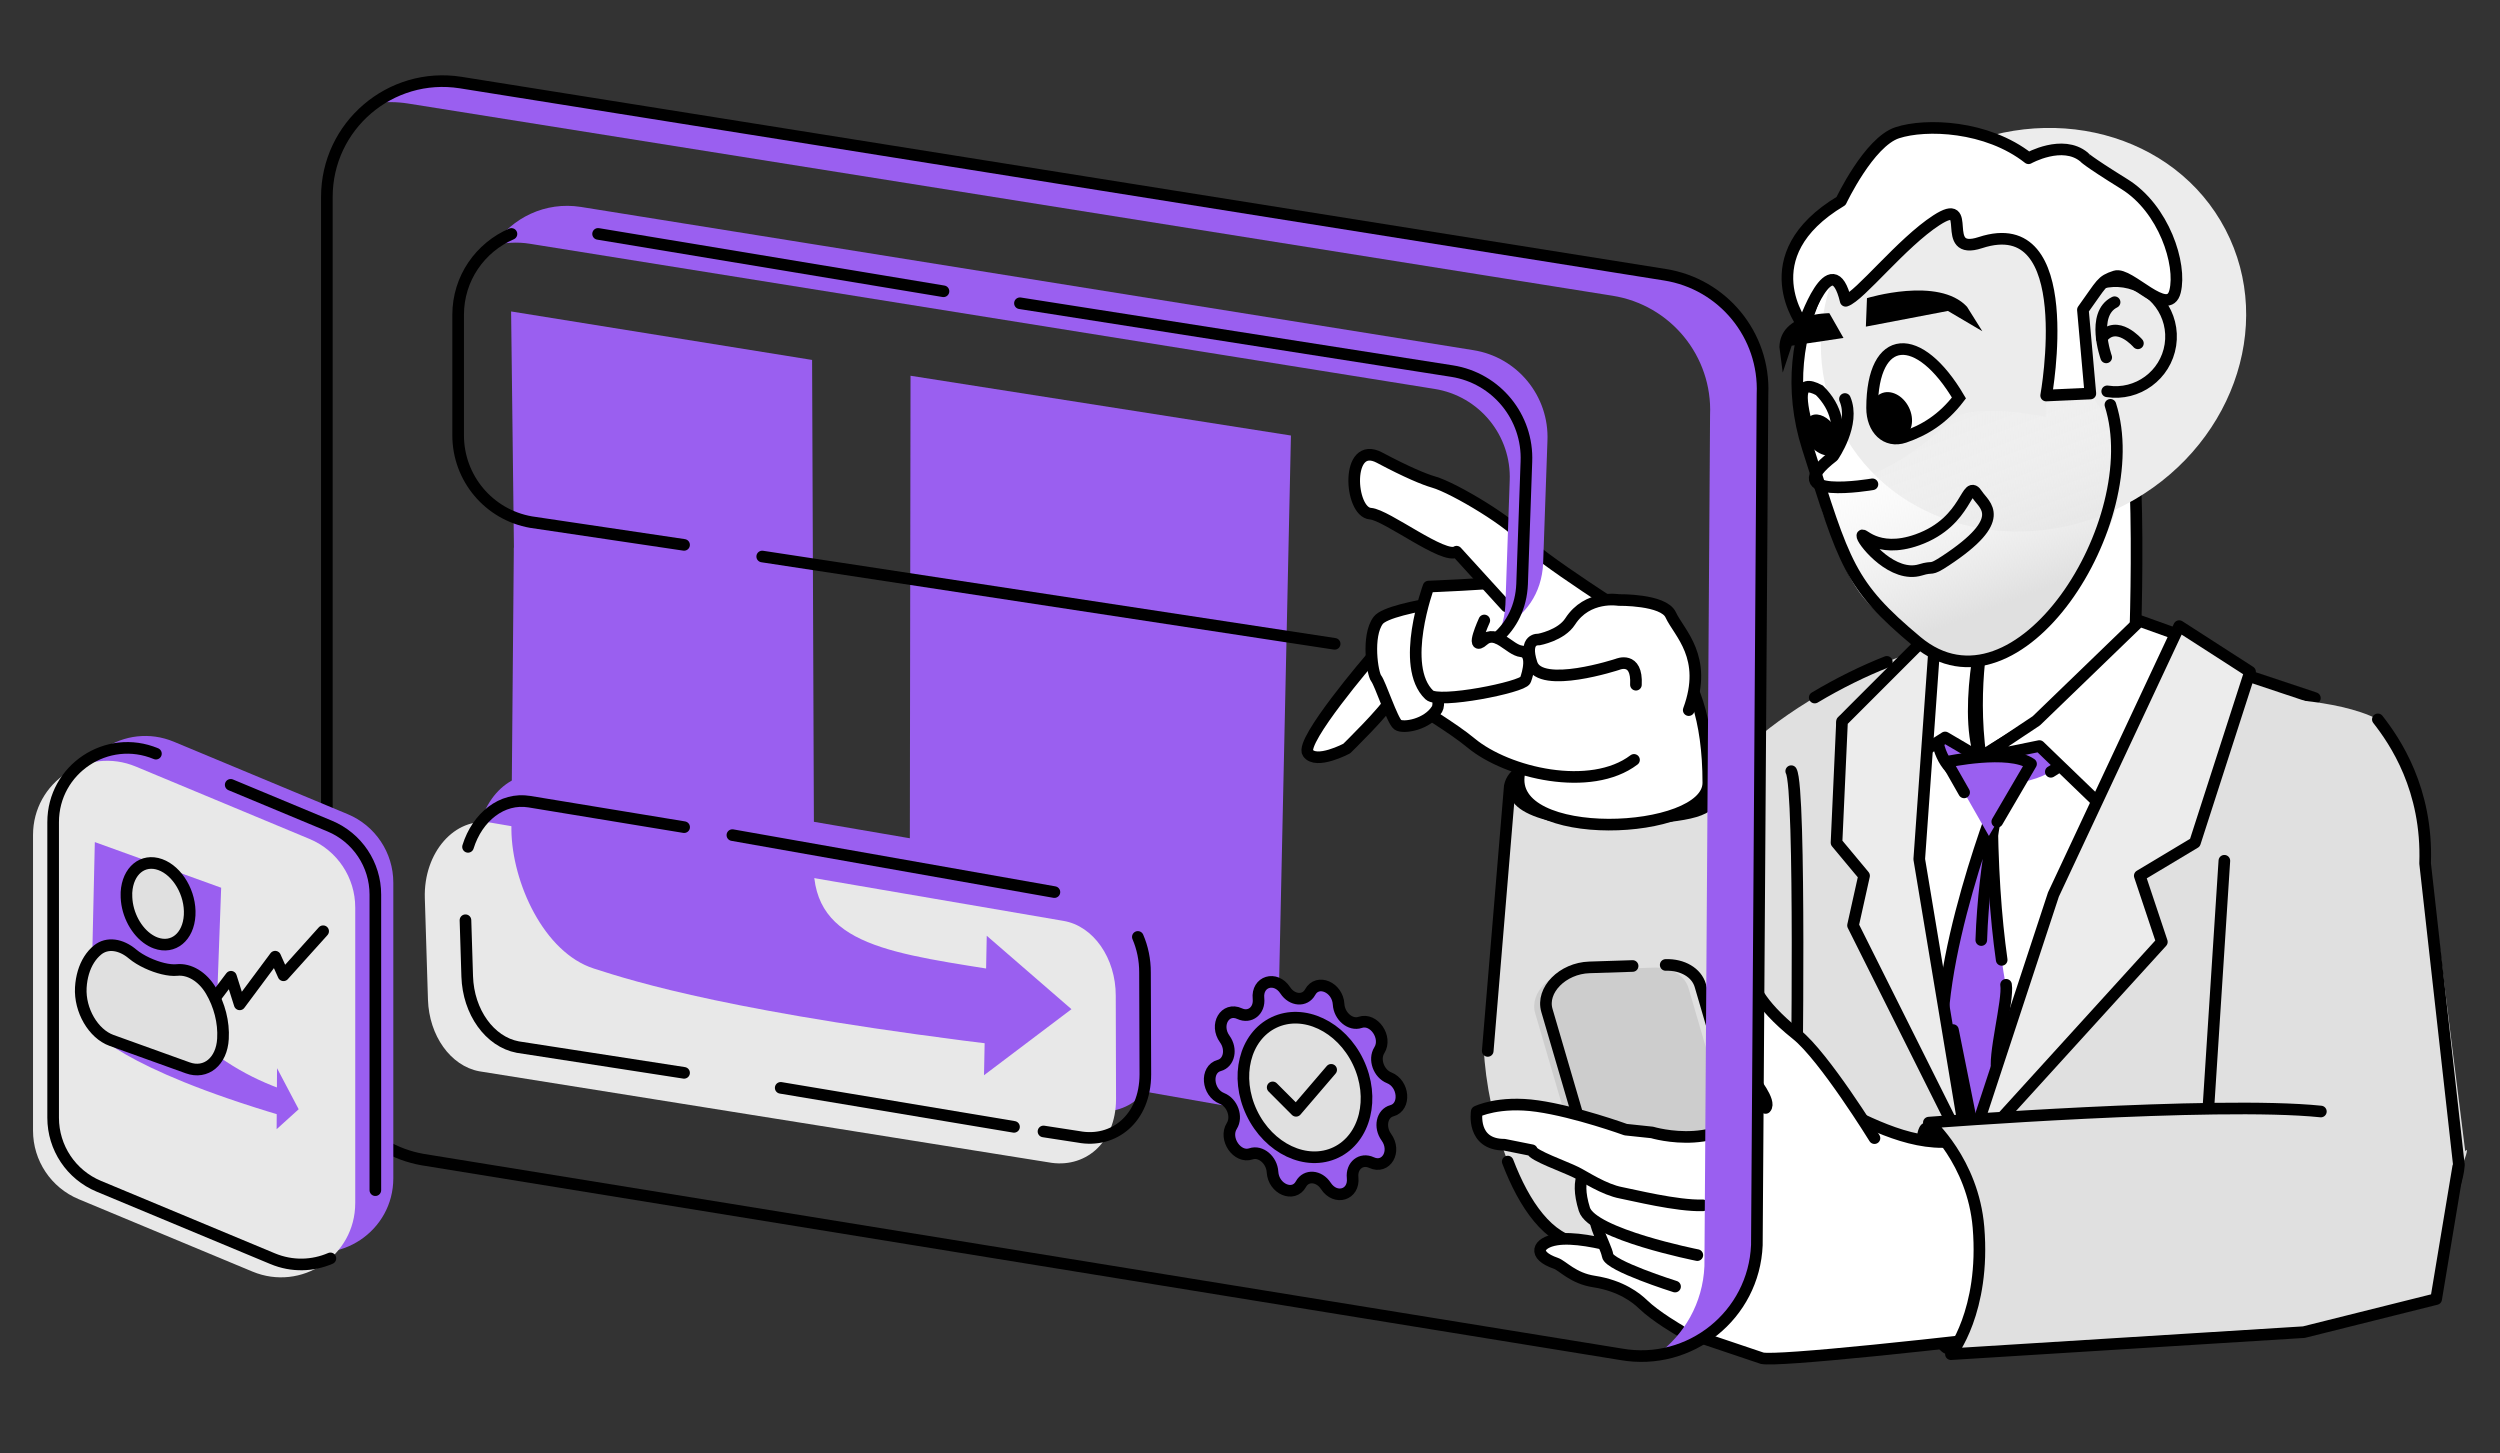 <svg xmlns="http://www.w3.org/2000/svg" xmlns:xlink="http://www.w3.org/1999/xlink" id="Layer_1" x="0px" y="0px" viewBox="0 0 430 250" style="enable-background:new 0 0 430 250;" xml:space="preserve"><rect x="0" y="0" width="430" height="250" fill="#333333" stroke="none"/><style type="text/css">	.st0{fill:#E0E0E0;}	.st1{fill:none;stroke:#000000;stroke-width:2;stroke-linecap:round;stroke-linejoin:round;stroke-miterlimit:10;}	.st2{fill:#FFFFFF;}	.st3{fill:#9A5FF0;}	.st4{fill:#FFFFFF;stroke:#000000;stroke-width:2;stroke-linecap:round;stroke-linejoin:round;stroke-miterlimit:10;}	.st5{fill:#E0E0E0;stroke:#000000;stroke-width:2;stroke-linecap:round;stroke-linejoin:round;stroke-miterlimit:10;}	.st6{fill:#ECECEC;stroke:#000000;stroke-width:2;stroke-linecap:round;stroke-linejoin:round;stroke-miterlimit:10;}	.st7{fill:#CDCDCD;}	.st8{fill:#E8E8E8;}	.st9{fill:#9A5FF0;stroke:#000000;stroke-width:2;stroke-miterlimit:10;}	.st10{fill:#ECECEC;}	.st11{fill:url(#SVGID_1_);}	.st12{fill:#FFFFFF;stroke:#000000;stroke-width:2;stroke-miterlimit:10;}</style><g>	<path class="st0" d="M255.22,180.45l4.47-45.21c10.43-7.59,36.04-2.85,36.04-2.85l1.9,9.48l3.79-14.23  c15.17-13.28,42.62-22.65,37.94-12.33c-3.73,8.22-1.53,105.35-67.34,98.64C261.25,212.86,255.66,191.26,255.22,180.45z"></path>	<path class="st1" d="M327.22,175.13c-8.61,22.49-24.51,41.96-55.2,38.83c-5.66-0.58-9.88-6.81-12.69-14.17"></path>	<path class="st1" d="M312.13,119.98c4.15-2.48,8.45-4.59,12.4-6.14"></path>	<path class="st1" d="M255.89,180.76l3.79-45.52c1.9-9.48,36.99,0,36.99,0l3.69,28.75"></path>	<path class="st1" d="M325.4,118.72c11.79,3.62,23.17,15.71,19.49,23.82c-3.21,7.09-14.86,16.56-23.15,21.39"></path>	<path class="st2" d="M323.69,134.56c-17.16,43.54,2.38,89.58,2.38,89.58l72.08-4.17l-22.84-106.7l-22.47-6.8l-16.23,3.59  c0,0-12.9,6.17-20.21,12.9"></path>	<path class="st1" d="M412.46,211.33l-36.06-94.62l-23.46-9.87l-16.35,3.24c0,0-12.76,6.61-19.75,14.31"></path>	<line class="st1" x1="333.72" y1="223.69" x2="382.96" y2="220.85"></line>	<path d="M259.69,135.24c-1.27,5.42,10.46,7.87,22.76,6.64c9.48-0.95,12.96-1.22,14.23-6.64c1.27-5.42-15.55-5.58-19.95-6.61  C272.32,127.59,260.95,129.82,259.69,135.24z"></path>	<path class="st3" d="M355.56,130.46c0,0-4,5.39-14.47,4.23c-10.47-1.16-7.79-13.41-7.79-13.41l22.27,1.96V130.46z"></path>	<path class="st1" d="M343.95,134.86c-0.9,0-1.85-0.05-2.86-0.16c-10.47-1.16-7.79-13.41-7.79-13.41l22.27,1.96v7.21  c0,0-0.86,1.16-2.83,2.29"></path>	<path class="st2" d="M342.97,100.82c0,0-6.6,26.19-1.23,27.99c5.37,1.8,25.34-14.41,25.34-14.41s2.22-32.73-0.32-42.86"></path>	<path class="st1" d="M364.66,63.84c4.31,9.4,2.42,50.56,2.42,50.56s-21.75,12.63-26.41,15.84c-1.76-12.54,0.8-23.15,0.8-23.15"></path>	<path class="st1" d="M381.5,114.93c-1.85,0.19-3.36,0.69-4.25,1.64"></path>	<polygon class="st4" points="350.78,128.32 363.68,140.76 378.49,110.55 368.03,106.8 350.26,123.97 340.61,130.4  "></polygon>	<path class="st4" d="M333.47,107.18l-6.61,24.56l7.7-4.9l6.05,3.55c-3.21-9.29,1.43-26.07,1.43-26.07L333.47,107.18z"></path>	<path class="st3" d="M342.62,137.66c0,0-8.27,50.69-1.15,56.87c7.13,6.18,9.79,16.8,9.79,16.8s-1.46-2.85,1.48-11.4  S342.59,187.43,342.62,137.66z"></path>	<path class="st1" d="M344.29,165.1c-1.01-7.17-1.68-16.12-1.67-27.44c0,0-8.27,50.69-1.15,56.87c1.61,1.4,3,3.02,4.17,4.7"></path>	<path class="st1" d="M352.11,201.92c0.18-0.63,0.4-1.29,0.64-1.99c1.88-5.47-2.81-9.06-6.42-23.99"></path>	<path class="st3" d="M344.25,135.56c0,0-15.15,37.69-8.56,52.44c2.53,5.65,1.51,11.79-0.23,16.65  c-2.12,5.95-6.09,11.09-11.31,14.64c-2.79,1.9-5.66,3.13-6.85,1.31c-2.65-4.03,0.49,14.02,18.03,9.76  c23.14-5.63,15.79-26.15,8.23-46.08C336.8,166.47,344.25,135.56,344.25,135.56z"></path>	<path class="st1" d="M348.31,222.41c6-9.19,0.68-23.81-4.75-38.12c-0.83-2.2,1.93-12.39,1.48-14.91"></path>	<path class="st1" d="M318.75,225.57c2.65,3.48,7.82,6.92,16.58,4.79c4.19-1.02,7.37-2.52,9.74-4.42"></path>	<path class="st1" d="M337.08,193.12c0.47,4.07-0.39,8.11-1.61,11.53c-1.73,4.85-4.69,9.17-8.55,12.52"></path>	<path class="st1" d="M340.78,161.69c0.46-13.66,3.47-26.13,3.47-26.13s-12.44,30.95-9.87,47.73"></path>	<path class="st3" d="M349.33,131.4l-7.24,12.38l-7.27-12.74C334.83,131.04,345.52,128.74,349.33,131.4z"></path>	<path class="st1" d="M337.83,136.29l-2.99-5.25c0,0,10.69-2.3,14.5,0.35l-5.81,9.94"></path>	<path class="st5" d="M335.91,177.17l9.51,47.35c0,0-36.1,0.34-40.21-5.83c-5.69-8.54,3.79-29.4,3.79-29.4s0.78-53.76-0.91-56.65"></path>	<polygon class="st6" points="316.83,124.07 332.95,107.95 330.11,147.78 338.64,199 318.72,159.17 320.62,150.63 315.88,144.94    "></polygon>	<path class="st5" d="M401.85,173.54l8.94,16.91l3.73,32.27c0,0-22.76-2.85-36.99,2.85c-11.21,4.48-49.55-1.17-49.55-1.17  l10.43-25.61l42.68-84.41l17.07,5.69"></path>	<polygon class="st6" points="374.82,107.69 387.01,115.54 377.53,144.94 368.04,150.63 371.84,162.01 338.41,198.78 353.19,153.86    "></polygon>	<g>		<path class="st4" d="M281.05,130.7c-7.42,5.64-21.75,2.31-28.04-2.91c-6.29-5.22-22.05-13-14.34-12.04   c7.28,0.9,2.62-20.85,33.82-11.84c10.71,3.09,21.34,8.61,21.34,30.74c0,9.12-34.88,10.6-32.52-1.67"></path>		<path class="st4" d="M254.29,107.91c-8.64-4.65-18.47,5.27-18.47,5.27s-12.27,14.28-10.86,16.32c1.41,2.05,6.68-0.75,6.68-0.75   s6.91-6.75,7.65-8.54c0.74-1.79,10.61-1.85,10.61-1.85"></path>		<path class="st4" d="M257.89,102.24c0,0-18.84,1.81-20.84,4.47c-2,2.65-1,9.17-0.33,10c0.67,0.83,2.77,7.26,3.69,7.94   c0.92,0.68,5.14,0,6.77-2.7c0.78-1.29-0.72-7.9-2.71-8.9s10.56-0.22,10.56-0.22"></path>		<path class="st4" d="M255.3,106.72c0,0-2.49,5.45-0.2,3.43s4.49,1.66,6.59,1.88c2.11,0.22,1.14,3.74,0.68,4.95   c-0.47,1.21-14.91,4.11-16.53,2.55c-5.18-4.96-0.13-18.64-0.13-18.64s10.54-0.43,13.42-0.84"></path>		<path class="st4" d="M282.42,107.19c0,0-19.02-11.98-20.42-14.47c-1.41-2.48-11.84-8.79-15.43-9.81   c-1.57-0.45-4.56-1.68-9.28-4.19c-5.89-3.13-5.21,9.37-1.57,9.63c2.76,0.2,12.72,7.97,14.81,6.54l8.57,9.41"></path>		<path class="st4" d="M290.46,122.14c3.37-9.12-1.66-13.26-3.1-16.39c-1.23-2.68-8.97-2.55-8.97-2.55s-5.35-0.93-8.32,3.69   c-1.56,2.42-5.41,3.11-5.41,3.11s-2.68-0.32-1.2,4.16c1.48,4.48,14.77,0.1,14.77,0.1s3.42-1.48,3.15,3.51"></path>	</g>	<g>		<path d="M329.87,213.01c0,11,2.34,19.92,5.22,19.92s5.22-8.92,5.22-19.92s-6.13-19.92-9.01-19.92S329.87,202.01,329.87,213.01z"></path>		<path class="st0" d="M408.99,123.73c4.2,2.19,5.74,8.21,8.13,19.09l6.9,55.2c2.82-3.89-14.91,45.03-45.89,4.03l10.53-81.99   C388.67,120.06,401.95,120.06,408.99,123.73z"></path>		<path class="st1" d="M408.99,123.73c2.92,3.73,8.59,12,8.13,24.78l5.79,51.69c0.35-0.56-2.33,30.67-43.67-0.33l3.35-51.82"></path>		<path class="st7" d="M283.45,223.76l13.12-0.43c4.62-0.15,8.33-3.91,7.31-7.4l-13.45-45.97c-0.64-2.2-3.04-3.62-5.95-3.53   l-13.12,0.43c-4.62,0.15-8.33,3.91-7.31,7.4l13.45,45.97C278.14,222.44,280.54,223.86,283.45,223.76z"></path>		<path class="st1" d="M276.19,208.38l3.33,11.39c0.64,2.2,3.04,3.62,5.95,3.53l13.12-0.43c4.62-0.15,8.33-3.91,7.31-7.4   l-13.45-45.97c-0.64-2.2-3.04-3.62-5.95-3.53"></path>		<path class="st1" d="M280.81,166.15l-7.43,0.24c-4.62,0.15-8.33,3.91-7.31,7.4l6.01,20.54"></path>		<path class="st2" d="M326.37,228.39l-22.89,4.75l-17.47-6c0,0-6.38-23.04,1.29-27.01c7.67-3.97,47.02-3.89,47.02-3.89   L326.37,228.39z"></path>		<path class="st4" d="M324.96,196.79l62.98-4.95l27.33,28.37c-5.27,2.15-106.55,14.5-112.17,13.41l-10.12-3.41"></path>		<path class="st4" d="M288.93,228.85c0,0-4.12-2.36-6.35-4.52c-1.07-1.04-3.71-3.19-8.42-3.91c-3.61-0.55-5.39-2.73-6.55-3.13   c-4.13-1.42-3.11-3.56,0.09-4.08c5.69-0.93,17.6,3.61,17.6,3.61"></path>		<path class="st4" d="M288.11,221.29c0,0-11.36-3.58-11.6-5.33c-0.24-1.75-3.99-7.81-1.16-8.29c2.83-0.48,15.39-0.31,15.39-0.31"></path>		<path class="st4" d="M291.94,215.88c0,0-18.08-3.59-19.43-7.89c-1.74-5.55,0.31-7.76,2.46-8.06c2.15-0.3,13.12,2.99,18.25,1.31"></path>		<path class="st4" d="M292.88,207.32c-4.49,0.13-12.07-1.79-14.02-2.15c-2.97-0.55-6.24-2.77-7.79-3.54   c-1.9-0.95-7.51-2.92-7.59-3.79l-4.74-0.95c-5.69,0-4.74-5.69-4.74-5.69s3.79-1.9,10.43-0.95c6.64,0.95,15.19,4.05,15.19,4.05   l4.54,0.48c0,0,13.1,3.96,18.32-6.02c4.38-8.36,20.99,11.13,35.86,7.12"></path>		<path class="st4" d="M322.41,195.76c0,0-8.66-14.05-13.41-17.84c-6.99-5.59-7.49-8.96-7.49-8.96s-6.54-2.53-6.41,4.83   c0.14,8.08,6.42,11.83,6.42,11.83s3.17,3.89,2.16,4.95"></path>		<path class="st5" d="M399.19,191.18c-18.11-1.88-67.43,1.91-67.43,1.91s7.59,6.64,8.54,18.02c1.2,14.46-4.74,21.81-4.74,21.81   l60.7-3.79l22.76-5.69l3.79-22.76"></path>	</g>	<g>		<path class="st3" d="M253.37,60.22L99.9,35.59c-6.12-0.96-11.83,1.88-14.98,6.63c1.95-0.5,4.04-0.64,6.17-0.3l155.63,24.97   c7.71,1.21,13.28,8.02,12.95,15.81L258.93,104c-0.06,1.46-0.35,2.8-0.78,4.04c4.14-2.02,7.04-5.88,7.27-11.17l0.74-21.04   C266.49,68.13,260.99,61.41,253.37,60.22z"></path>		<polygon class="st3" points="87.91,53.57 139.68,61.91 140.02,149.44 88.9,136.14   "></polygon>		<polygon class="st3" points="156.61,64.63 222.04,74.91 219.51,191.73 156.44,180.64   "></polygon>		<path class="st3" d="M187.78,191l-96.46-15.44c-4.84-0.91-8.51-6.04-8.7-12.16l-0.53-17.24c-0.24-7.74,5.1-13.83,11.24-12.82   l96.99,16.65c5.09,0.84,8.92,6.32,8.89,12.73l0.05,17.53C199.24,187.88,193.81,192.13,187.78,191z"></path>		<path class="st8" d="M180.34,199.92l-97.92-15.66c-4.91-0.92-8.62-6.12-8.81-12.32l-0.54-17.46c-0.24-7.84,5.16-14.01,11.38-12.98   l98.45,16.89c5.15,0.85,9.03,6.4,9.01,12.9l0.05,17.75C191.94,196.76,186.45,201.07,180.34,199.92z"></path>		<g>			<path class="st3" d="M173.86,167.26c-20.19-3.27-34.16-4.41-33.91-18.71c0.43-24.1-39.91-35.03-51.57-54.37l-0.42,48.57    c0.12,9.04,5.57,21.07,14.18,23.84c7.01,2.26,24.2,7.71,72.14,13.46"></path>			<polygon class="st3" points="169.25,184.94 169.72,160.95 184.29,173.58    "></polygon>		</g>		<g>			<path class="st3" d="M286.35,47.25L79.24,14.2c-5.46-0.86-10.67,0.58-14.76,3.54c1.85-0.25,3.78-0.24,5.73,0.07l207.11,33.05    c10.01,1.57,17.25,10.41,16.81,20.53l-0.97,146.38c-0.27,6.38-3.49,11.85-8.22,15.28c9.28-1.24,16.82-8.98,17.25-18.89    l0.97-146.38C303.6,57.66,296.36,48.83,286.35,47.25z"></path>		</g>		<path class="st1" d="M278.83,232.94L72.69,199.45c-9.52-1.68-16.47-9.95-16.47-19.62V33.88c0-12.23,10.92-21.58,23.01-19.68   l207.11,33.05c10.01,1.57,17.25,10.41,16.81,20.53l-0.97,146.38C301.68,226.2,290.69,235.03,278.83,232.94z"></path>		<line class="st1" x1="125.97" y1="143.64" x2="181.36" y2="153.44"></line>		<path class="st1" d="M80.5,145.66c1.6-5.14,5.85-8.55,10.57-7.77l26.6,4.38"></path>		<path class="st1" d="M117.66,184.53l-28.6-4.43c-4.84-0.91-8.51-6.04-8.7-12.16l-0.3-9.66"></path>		<line class="st1" x1="174.41" y1="193.82" x2="134.28" y2="187.11"></line>		<path class="st1" d="M195.71,161.15c0.79,1.83,1.24,3.92,1.23,6.12L197,184.8c-0.02,7.62-5.45,11.88-11.48,10.74l-6.04-0.93"></path>		<g>			<path class="st9" d="M225.35,170.64L225.35,170.64c1.27-2.32,4.72-0.84,4.89,2.09v0c0.12,2.07,2.04,3.69,3.7,3.12h0    c2.36-0.81,4.7,2.58,3.3,4.8l0,0c-0.98,1.56-0.1,4.02,1.7,4.73l0,0c2.55,1.01,2.88,5.01,0.46,5.67h0    c-1.71,0.46-2.2,2.81-0.95,4.54l0,0c1.77,2.45-0.04,5.54-2.56,4.37h0c-1.78-0.82-3.46,0.53-3.24,2.61v0    c0.31,2.95-2.94,3.94-4.6,1.41l0,0c-1.17-1.79-3.4-1.95-4.29-0.31l0,0c-1.27,2.32-4.72,0.84-4.89-2.09v0    c-0.12-2.07-2.04-3.69-3.7-3.12h0c-2.36,0.81-4.7-2.58-3.3-4.8l0,0c0.98-1.56,0.1-4.02-1.7-4.73h0    c-2.55-1.01-2.88-5.01-0.46-5.67l0,0c1.71-0.46,2.2-2.81,0.95-4.54l0,0c-1.77-2.45,0.04-5.54,2.56-4.37l0,0    c1.78,0.82,3.46-0.53,3.24-2.61v0c-0.31-2.95,2.94-3.94,4.6-1.41l0,0C222.23,172.12,224.46,172.28,225.35,170.64z"></path>							<ellipse transform="matrix(0.903 -0.43 0.43 0.903 -58.634 114.541)" class="st5" cx="224.38" cy="187.14" rx="10.14" ry="12.38"></ellipse>			<polyline class="st1" points="218.9,187.03 222.92,191.06 228.96,184.01    "></polyline>		</g>		<path class="st1" d="M117.66,93.72l-26.34-3.92c-7.24-1.27-12.52-7.57-12.52-14.92V54.16c0-6.32,3.83-11.62,9.17-13.92"></path>		<line class="st1" x1="229.56" y1="110.74" x2="131.1" y2="95.72"></line>		<path class="st1" d="M175.43,52.16l74.33,11.67c7.61,1.2,13.11,7.91,12.78,15.61l-0.74,21.04c-0.17,3.9-1.78,7.02-4.27,9.21"></path>		<line class="st1" x1="102.87" y1="40.23" x2="162.28" y2="50.1"></line>		<g>			<path class="st3" d="M20.09,201.99l29.88,12.45c8.41,3.5,17.68-2.67,17.68-11.78v-50.85c0-5.15-3.1-9.8-7.86-11.78l-29.88-12.45    c-8.41-3.5-17.68,2.67-17.68,11.78v50.85C12.24,195.36,15.34,200,20.09,201.99z"></path>			<path class="st8" d="M13.54,206.26l29.88,12.45c8.41,3.5,17.68-2.67,17.68-11.78v-50.85c0-5.15-3.1-9.8-7.86-11.78l-29.88-12.45    c-8.41-3.5-17.68,2.67-17.68,11.78v50.85C5.68,199.63,8.78,204.28,13.54,206.26z"></path>			<path class="st1" d="M64.56,204.71v-50.85c0-5.15-3.1-9.8-7.86-11.78l-17.02-7.09"></path>			<path class="st1" d="M26.82,129.63c-8.41-3.5-17.68,2.67-17.68,11.78v50.85c0,5.15,3.1,9.8,7.86,11.78l29.88,12.45    c3.4,1.42,6.94,1.25,9.95-0.05"></path>			<polygon class="st3" points="16.31,144.84 38.04,152.69 37.04,180.05 15.7,171.66    "></polygon>			<polyline class="st1" points="33.47,176.27 39.73,168 41.23,172.75 47.33,164.55 48.76,167.75 55.58,160.17    "></polyline>			<g>				<path class="st3" d="M49.33,187.66c-6.8-2.32-12-5.6-17.64-10.76c-6.25-5.71-12.64-11.05-15.54-18.43l-0.23,18.68     c0,0,4.55,6.47,32.82,14.83"></path>				<polygon class="st3" points="47.58,194.22 47.65,183.73 51.37,190.79     "></polygon>			</g>			<g>				<path class="st5" d="M36.3,170.43c-1.45-2.47-3.76-3.81-5.86-3.59c-1.34,0.14-3.35-0.37-5.12-1.2     c-0.95-0.44-1.84-0.98-2.52-1.55c-2-1.69-4.36-2.04-6.02-0.69c-1.1,0.9-1.95,2.22-2.44,3.87c-0.23,0.79-0.39,1.66-0.44,2.6     c-0.22,3.89,2.15,7.95,5.28,9.08l13.11,4.72c3.13,1.13,5.85-1.11,6.06-5C38.52,175.8,37.73,172.86,36.3,170.43z"></path>				<path class="st5" d="M25.26,161.35c0.49,0.36,1.01,0.66,1.55,0.85c3,1.08,5.6-1.06,5.81-4.79c0.21-3.73-2.06-7.62-5.06-8.7     s-5.6,1.06-5.81,4.79c-0.01,0.1,0,0.21,0,0.31C21.69,156.76,23.14,159.76,25.26,161.35z"></path>			</g>		</g>	</g>	<path class="st2" d="M354.47,56.44c0.8-5.2,5.67-8.77,10.87-7.97c5.2,0.8,8.77,5.67,7.97,10.87c-0.8,5.2-5.67,8.77-10.87,7.97"></path>	<g>		<path class="st2" d="M310.88,76.87c6.35,19.98,5.36,25.85,19.27,33.13c18.54,9.7,38.73-20.39,32.38-40.37   s-16.28-42.71-31.24-37.95C316.32,36.44,304.53,56.89,310.88,76.87z"></path>	</g>			<ellipse transform="matrix(0.887 -0.463 0.463 0.887 13.35 168.152)" class="st10" cx="349.6" cy="56.85" rx="37.22" ry="33.96"></ellipse>	<path class="st1" d="M354.47,56.44c0.8-5.2,5.67-8.77,10.87-7.97c5.2,0.8,8.77,5.67,7.97,10.87c-0.8,5.2-5.67,8.77-10.87,7.97"></path>			<linearGradient id="SVGID_1_" gradientUnits="userSpaceOnUse" x1="5311.133" y1="-851.63" x2="5317.225" y2="-800.751" gradientTransform="matrix(-0.886 0.463 0.463 0.886 5434.402 -1638.675)">		<stop offset="0" style="stop-color:#FFFFFF;stop-opacity:0"></stop>		<stop offset="0.766" style="stop-color:#E0E0E0"></stop>	</linearGradient>	<path class="st11" d="M351.88,71.7c0,0-12.98-2.72-16.48,0.68c-18.93,18.45-29.37,3.91-16.71,25.81  c5.89,10.17,17.71,18.91,24.61,14.82c6.9-4.09,29.52-24.37,18.69-41.67S351.88,71.7,351.88,71.7z"></path>	<path class="st1" d="M362.27,61.47c0,0-2.68-7.45,1.44-9.49"></path>	<path class="st1" d="M367.72,59.05c0,0-3.64-4.27-6.22-0.9"></path>	<path d="M320.93,56.18l0.19-4.9c0,0,12.33-3.79,17.21,1.49l2.63,4.2l-5.92-3.49L320.93,56.18z"></path>	<path d="M317.08,58.13l-2.43-4.26c0,0-8.46-0.1-8.59,5.83l0.57,4.39l1.54-4.63L317.08,58.13z"></path>	<path class="st1" d="M352.81,51.57c-1.56-11.74-12.71-21.15-22.06-18.18c-14.49,4.6-26.21,23.53-19.84,43.57  c6.36,20.03,7.12,23.65,18.8,33.39c17.37,14.49,39.65-20.69,33.28-40.72"></path>	<path class="st4" d="M310.16,55.99c0,0-9.32-11.95,6.5-21.42c0,0,4.79-10.14,9.67-11.74c4.88-1.6,15.41-1.25,22.58,4.39  c0,0,5.84-3.28,9.55-0.21c0,0,0.16,0.45,6.94,4.66c6.79,4.21,9.88,13.79,8.71,18.46s-7.85-3.4-10.29-2.6  c-2.44,0.8-2.24,1.17-5.56,5.76l1.28,14.4l-7.6,0.34c0,0,5.78-31.9-11.32-26.3c-7.33,2.4-0.85-8.18-7.55-3.85  c-5.99,3.88-13.17,13.06-15.61,13.86C315.04,41.6,310.16,55.99,310.16,55.99z"></path>	<path class="st1" d="M322.06,83.3c0,0-16.75,2.89-6.77-4.82c0,0,3.88-5.56,2.04-9.85"></path>	<path class="st1" d="M334.6,96.47c11.01-7.24,6.65-9.57,5.53-11.33c-2.02-3.17-1.41,4.53-10.34,7.71c-7.2,2.56-9.77-1.75-9.45-0.56  c0.33,1.19,5.31,7.16,9.98,5.73C332.72,97.27,331.78,98.32,334.6,96.47z"></path>	<path class="st12" d="M322,70.16c0.03-13,8.06-13.38,14.94-1.71c-2.81,3.68-5.98,5.56-9.38,6.73  C324.4,76.25,321.99,73.79,322,70.16z"></path>	<path class="st12" d="M312.93,67.13c-3.94-2.1-3.41,1.32-1.69,8.1c2.25,2.39,3.63,2.7,4.25,1.15  C316.54,73.79,316.02,70.17,312.93,67.13z"></path>	<ellipse transform="matrix(0.896 -0.443 0.443 0.896 2 151.63)" cx="325.52" cy="71.54" rx="3.31" ry="4.25"></ellipse>	<ellipse transform="matrix(0.775 -0.632 0.632 0.775 23.597 214.76)" cx="313.37" cy="74.24" rx="2.26" ry="3.34"></ellipse></g></svg>